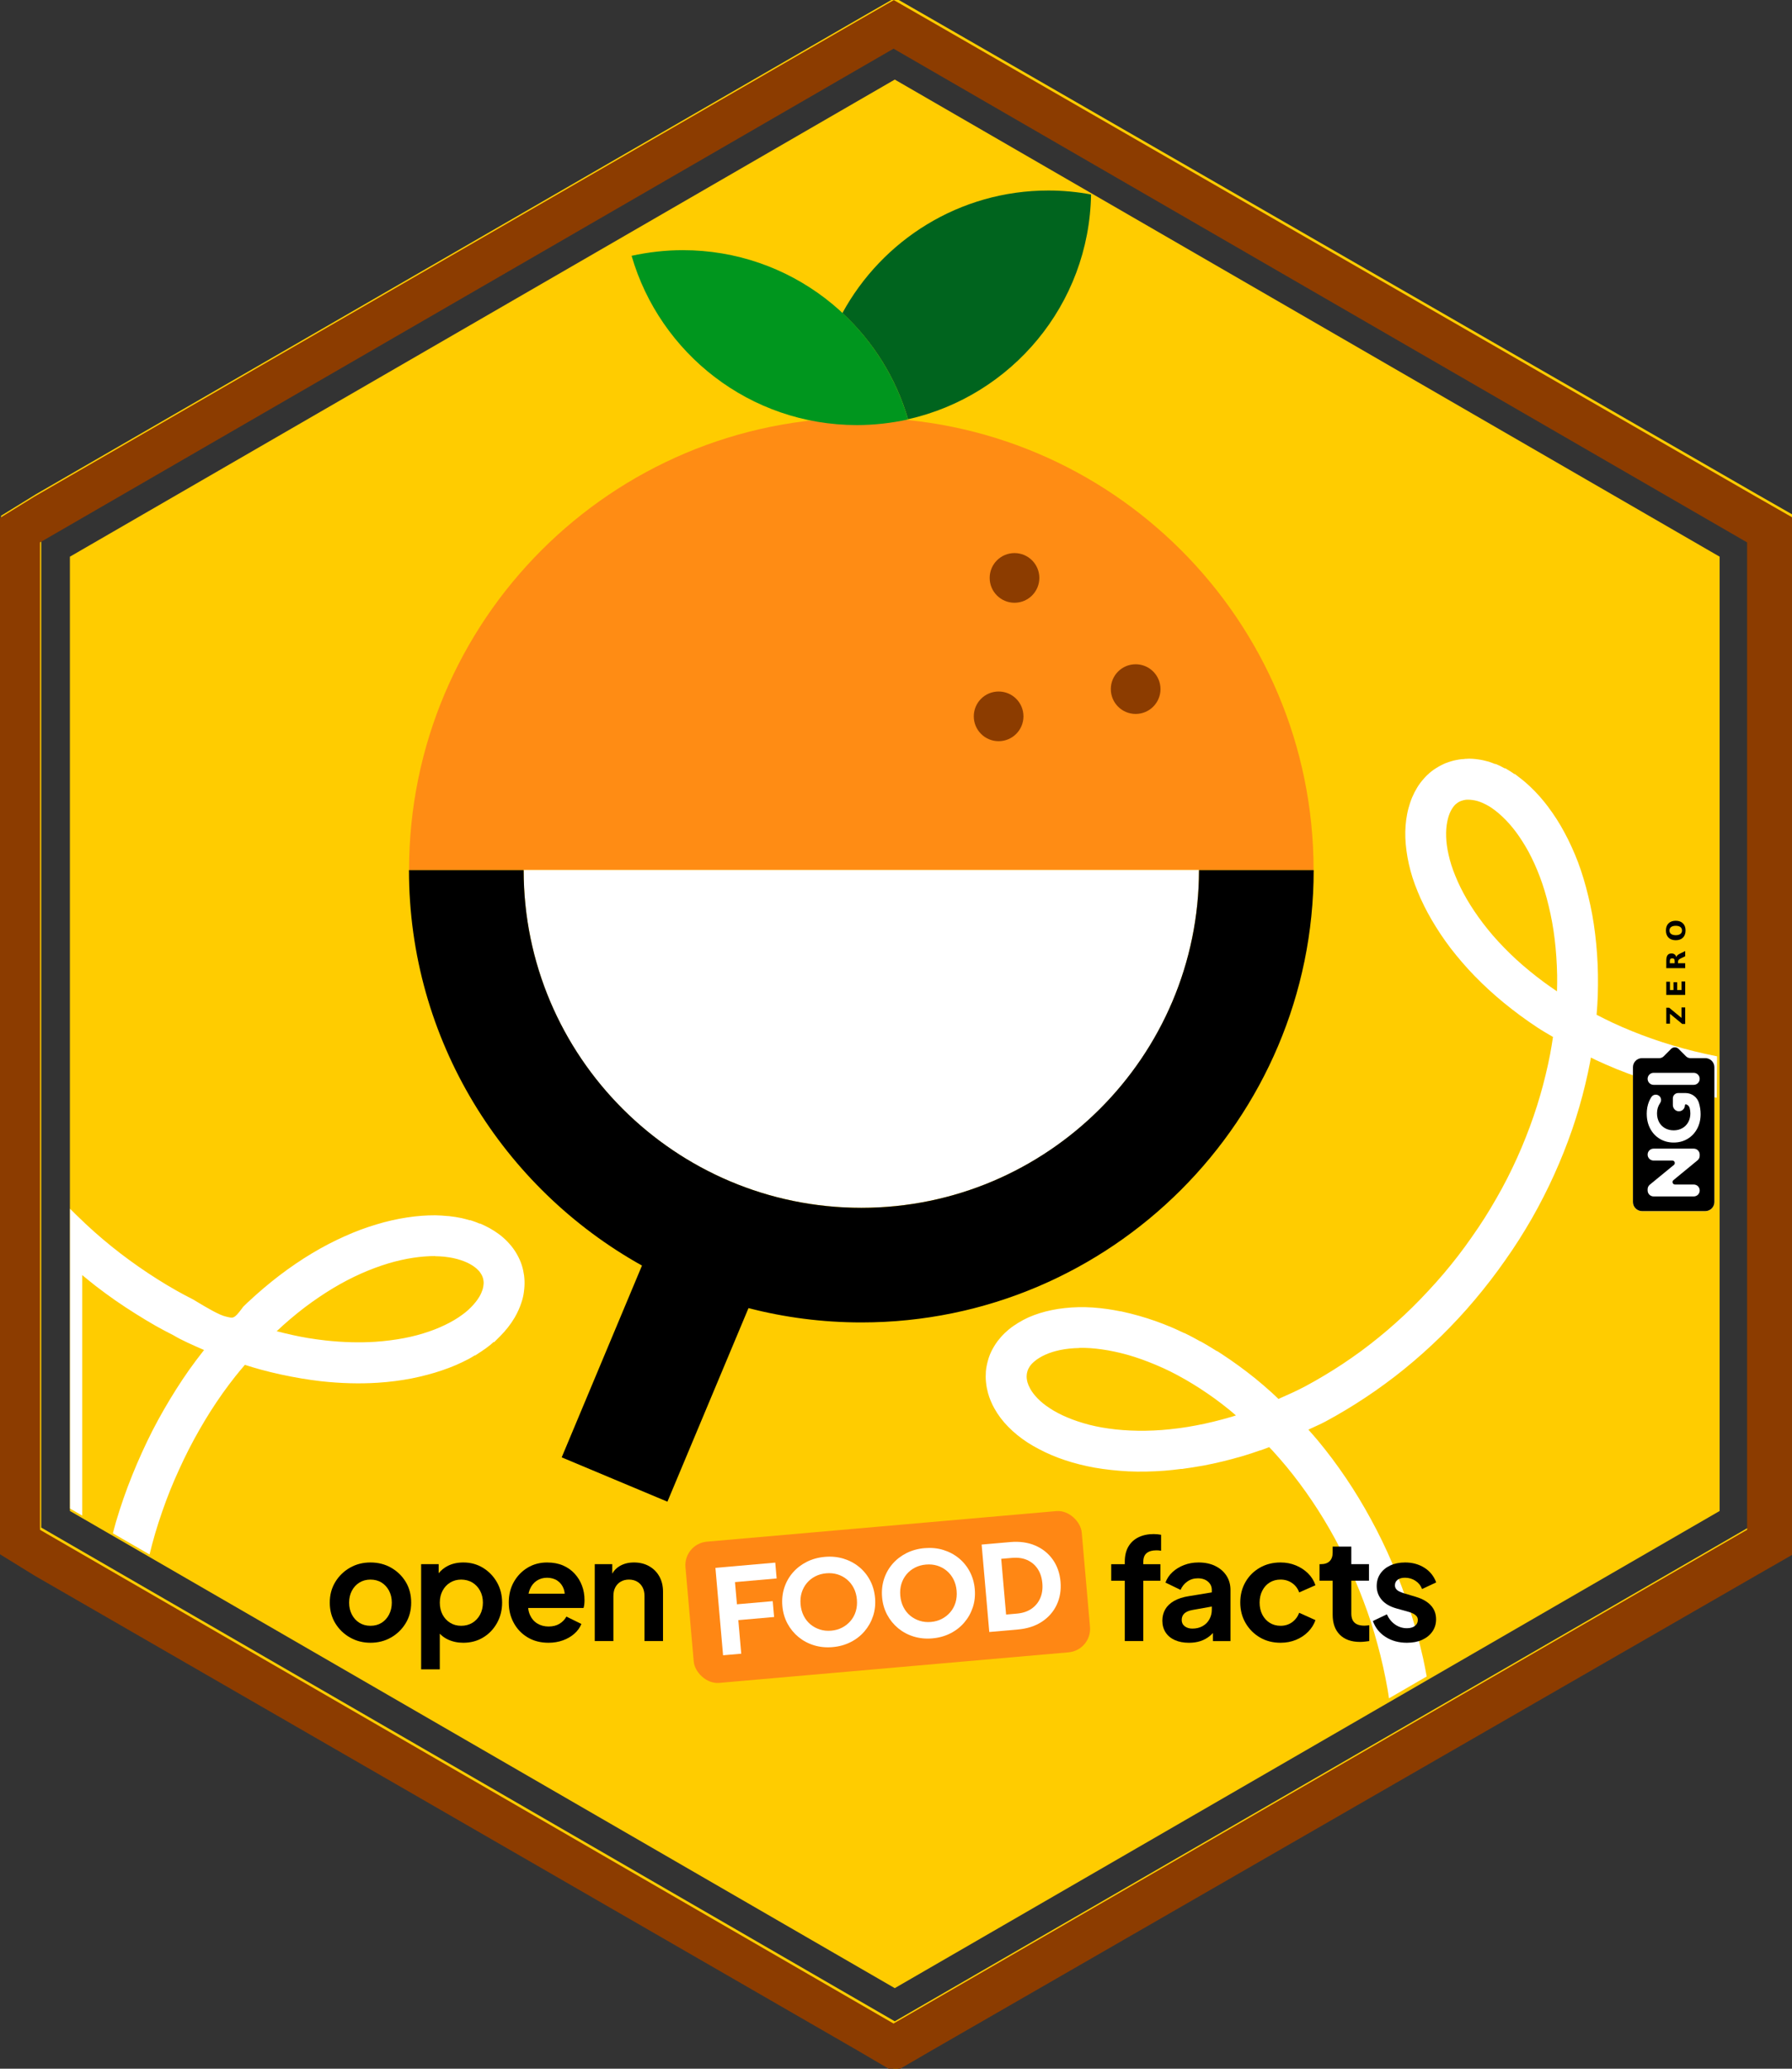<?xml version="1.0" encoding="UTF-8" standalone="no"?>
<!-- Created with Inkscape (http://www.inkscape.org/) -->

<svg
   width="43.861mm"
   height="50.626mm"
   viewBox="0 0 43.861 50.626"
   version="1.1"
   id="svg5"
   sodipodi:docname="openfoodfacts.hex.svg"
   inkscape:version="1.3.2 (091e20ef0f, 2023-11-25)"
   xml:space="preserve"
   xmlns:inkscape="http://www.inkscape.org/namespaces/inkscape"
   xmlns:sodipodi="http://sodipodi.sourceforge.net/DTD/sodipodi-0.dtd"
   xmlns:xlink="http://www.w3.org/1999/xlink"
   xmlns="http://www.w3.org/2000/svg"
   xmlns:svg="http://www.w3.org/2000/svg"><rect x="0" y="0" width="43.861" height="50.626" fill="#333333" stroke="none"/><sodipodi:namedview
     id="namedview8"
     pagecolor="#ffffff"
     bordercolor="#666666"
     borderopacity="1.0"
     inkscape:pageshadow="2"
     inkscape:pageopacity="0.0"
     inkscape:pagecheckerboard="0"
     inkscape:document-units="mm"
     showgrid="false"
     fit-margin-top="0"
     fit-margin-left="0"
     fit-margin-right="0"
     fit-margin-bottom="0"
     inkscape:zoom="4.6562836"
     inkscape:cx="75.059861"
     inkscape:cy="131.00577"
     inkscape:window-width="1920"
     inkscape:window-height="1008"
     inkscape:window-x="0"
     inkscape:window-y="0"
     inkscape:window-maximized="1"
     inkscape:current-layer="svg5"
     inkscape:showpageshadow="2"
     inkscape:deskcolor="#d1d1d1" /><defs
     id="defs2"><linearGradient
       gradientUnits="userSpaceOnUse"
       y2="161.629"
       x2="79.058"
       y1="157.91"
       x1="100.54"
       id="linearGradient884"
       xlink:href="#linearGradient880" /><linearGradient
       id="linearGradient880"><stop
         id="stop876"
         offset="0"
         style="stop-color:#784421;stop-opacity:1;" /><stop
         id="stop878"
         offset="1"
         style="stop-color:#784421;stop-opacity:0;" /></linearGradient><linearGradient
       gradientUnits="userSpaceOnUse"
       y2="187.636"
       x2="162.188"
       y1="188.576"
       x1="188.859"
       id="linearGradient1106"
       xlink:href="#linearGradient880" /><linearGradient
       gradientUnits="userSpaceOnUse"
       y2="208.925"
       x2="-1.883"
       y1="261.788"
       x1="-1.883"
       id="linearGradient1408-6"
       xlink:href="#linearGradient1406" /><linearGradient
       id="linearGradient1406"><stop
         id="stop1402"
         offset="0"
         style="stop-color:#000000;stop-opacity:1;" /><stop
         id="stop1404"
         offset="1"
         style="stop-color:#000000;stop-opacity:0;" /></linearGradient><radialGradient
       gradientUnits="userSpaceOnUse"
       gradientTransform="matrix(1,0,0,1.464,0,-64.581)"
       r="56.134"
       fy="127.046"
       fx="140.49"
       cy="127.046"
       cx="140.49"
       id="radialGradient1608"
       xlink:href="#linearGradient1606" /><linearGradient
       id="linearGradient1606"><stop
         id="stop1602"
         offset="0"
         style="stop-color:#fdbc5c;stop-opacity:1" /><stop
         id="stop1604"
         offset="1"
         style="stop-color:#fdd08c;stop-opacity:0;" /></linearGradient><linearGradient
       gradientUnits="userSpaceOnUse"
       y2="276.31"
       y1="233.23"
       x2="529.53"
       x1="479.79"
       id="d"><stop
         id="stop16254"
         stop-color="#fff"
         offset="0" /><stop
         id="stop16256"
         stop-opacity="0"
         stop-color="#fff"
         offset="1" /></linearGradient><clipPath
       id="c"><path
         id="path16259"
         fill="#009688"
         fill-rule="evenodd"
         d="m 503.51,222.01 c -20.04,0 -36.286,16.246 -36.286,36.286 0,1.925 0.151,3.814 0.44,5.657 1.402,6.762 6.687,9.389 6.687,9.389 1.108,0.908 2.484,1.836 4.073,2.752 l -0.13,-0.004 c 0,0 3.331,18.563 9.444,18.41 4.622,-0.116 8.25,-9.453 14.128,-9.265 5.872,0.188 8.256,9.151 14.1,9.213 3.374,0.036 6.307,-5.744 8.16,-10.528 0.586,-0.12 1.17,-0.25 1.749,-0.392 5.556,5.254 18.398,10.599 23.87,12.412 a 0.533,0.533 0 0 0 0.177,-0.14 c 1.396,-1.82 -7.954,-16.01 -12.983,-23.372 a 36.17,36.17 0 0 0 2.856,-14.132 c 0,-20.04 -16.246,-36.286 -36.286,-36.286 z" /></clipPath><filter
       color-interpolation-filters="sRGB"
       height="1.127"
       width="1.114"
       y="-0.064"
       x="-0.057"
       id="b"><feGaussianBlur
         id="feGaussianBlur16262"
         stdDeviation="7.406" /></filter><filter
       color-interpolation-filters="sRGB"
       height="1.071"
       width="1.073"
       y="-0.036"
       x="-0.036"
       id="a"><feGaussianBlur
         id="feGaussianBlur16265"
         stdDeviation="1.279" /></filter><filter
       inkscape:label="Cubes"
       inkscape:menu="Scatter"
       inkscape:menu-tooltip="Scattered cubes; adjust the Morphology primitive to vary size"
       height="1.123"
       y="-0.061"
       width="1.142"
       x="-0.071"
       style="color-interpolation-filters:sRGB"
       id="filter46834"><feColorMatrix
         in="SourceGraphic"
         result="result1"
         type="luminanceToAlpha"
         id="feColorMatrix46812" /><feComposite
         in2="result1"
         in="SourceGraphic"
         result="result2"
         operator="out"
         id="feComposite46814" /><feGaussianBlur
         stdDeviation="0.7"
         result="result10"
         id="feGaussianBlur46816" /><feBlend
         in2="result10"
         mode="screen"
         in="result10"
         result="fbSourceGraphic"
         id="feBlend46818" /><feGaussianBlur
         stdDeviation="3"
         result="result8"
         in="fbSourceGraphic"
         id="feGaussianBlur46820" /><feTurbulence
         seed="0"
         result="result7"
         type="fractalNoise"
         numOctaves="1"
         baseFrequency="0.3"
         id="feTurbulence46822" /><feColorMatrix
         result="result9"
         values="1 0 0 0 0 0 1 0 0 0 0 0 1 0 0 0 0 0 1.2 -0.2 "
         id="feColorMatrix46824" /><feComposite
         in2="result8"
         result="result6"
         operator="atop"
         in="result8"
         id="feComposite46826" /><feDisplacementMap
         in="result9"
         in2="result6"
         xChannelSelector="R"
         yChannelSelector="A"
         scale="100"
         result="result4"
         id="feDisplacementMap46828" /><feComposite
         in2="result4"
         result="result2"
         operator="arithmetic"
         in="result8"
         k1="2"
         id="feComposite46830"
         k2="0"
         k3="0"
         k4="0" /><feComposite
         result="fbSourceGraphic"
         in="fbSourceGraphic"
         operator="in"
         in2="result2"
         id="feComposite46832" /><feColorMatrix
         result="fbSourceGraphicAlpha"
         in="fbSourceGraphic"
         values="0 0 0 -1 0 0 0 0 -1 0 0 0 0 -1 0 0 0 0 1 0"
         id="feColorMatrix46836" /><feTurbulence
         id="feTurbulence46838"
         baseFrequency="0.14"
         numOctaves="1"
         type="fractalNoise" /><feColorMatrix
         id="feColorMatrix46840"
         values="1 0 0 0 0 0 1 0 0 0 0 0 1 0 0 0 0 0 6 -3.5 "
         result="result5" /><feComposite
         in2="result5"
         id="feComposite46842"
         operator="in"
         in="fbSourceGraphic"
         result="result6" /><feMorphology
         id="feMorphology46844"
         result="result3"
         radius="5"
         operator="dilate"
         in="result6" /><feDisplacementMap
         in2="result3"
         id="feDisplacementMap46846"
         result="result4"
         scale="0"
         yChannelSelector="A"
         xChannelSelector="R"
         in="result3" /><feComposite
         in2="result4"
         id="feComposite46848"
         operator="arithmetic"
         result="result2"
         k1="1"
         k3="1"
         k2="0"
         k4="0" /><feBlend
         in2="result2"
         id="feBlend46850"
         mode="darken"
         in="result2" /><feConvolveMatrix
         id="feConvolveMatrix46852"
         order="3 3"
         kernelMatrix="2 0 0 0 1 0 0 0 -1 "
         targetX="1"
         targetY="1"
         divisor="2"
         edgeMode="duplicate" /></filter><filter
       inkscape:label="Dots Transparency"
       inkscape:menu="Overlays"
       inkscape:menu-tooltip="Gives a pointillist HSL sensitive transparency"
       style="color-interpolation-filters:sRGB"
       id="filter49704"
       x="0"
       y="0"
       width="1"
       height="1"><feTurbulence
         result="result1"
         numOctaves="3"
         baseFrequency="1"
         type="fractalNoise"
         seed="50"
         id="feTurbulence49692" /><feColorMatrix
         result="result0"
         in="SourceGraphic"
         type="luminanceToAlpha"
         id="feColorMatrix49694" /><feColorMatrix
         values="1 0 0 0 0 0 1 0 0 0 0 0 1 0 0 0 0 0 0.7 0 "
         result="result2"
         id="feColorMatrix49696" /><feComposite
         in="result1"
         operator="over"
         in2="result2"
         result="result3"
         id="feComposite49698" /><feColorMatrix
         values="1 0 0 0 0 0 1 0 0 0 0 0 1 0 0 0 0 0 5 -3.2 "
         result="result91"
         id="feColorMatrix49700" /><feComposite
         operator="out"
         in="SourceGraphic"
         result="result4"
         in2="result91"
         id="feComposite49702" /></filter></defs><g
     id="g44"
     transform="matrix(0.028,0,0,-0.028,37.54,47.606)" /><g
     id="g46862"
     transform="matrix(0.265,0,0,0.265,3.371,-1.77)"
     style="fill:#ffcc00;fill-opacity:1"><path
       id="path46860"
       style="fill:#ffcc00;stroke-width:1.325;fill-opacity:1"
       d="m 69.949,6.482 -3.451,1.984 -75.896,43.852 -3.229,1.992 v 3.99 87.705 3.99 l 3.227,1.992 76.014,43.852 3.389,1.986 3.418,-1.986 76.141,-43.852 3.471,-1.992 v -3.99 -87.705 -3.99 L 149.547,52.318 73.405,8.466 Z m -0.027,4.484 78.836,45.596 v 91.184 l -78.836,45.596 -78.176,-45.213 -0.66,-0.383 V 56.562 Z m 0,3.061 -76.186,44.061 V 146.216 L 69.922,190.281 146.108,146.216 V 58.088 Z" /></g><path
     id="path60904"
     style="color:#000000;fill:#ffffff;-inkscape-stroke:none"
     d="m 35.908,18.57 -0.051,5.17e-4 -0.013,0.004 c -0.023,0.001 -0.045,0.002 -0.068,0.004 h -0.002 c -0.045,0.005 -0.087,0.013 -0.131,0.021 -0.047,0.009 -0.09,0.02 -0.129,0.032 -0.043,0.013 -0.084,0.027 -0.125,0.043 h -0.002 c -0.043,0.017 -0.083,0.037 -0.121,0.057 -0.038,0.02 -0.076,0.041 -0.115,0.066 -0.038,0.024 -0.074,0.049 -0.11,0.076 -0.032,0.025 -0.066,0.055 -0.101,0.088 h -0.002 c -0.037,0.035 -0.066,0.068 -0.092,0.098 -0.027,0.031 -0.057,0.066 -0.086,0.105 -0.054,0.073 -0.1,0.151 -0.141,0.23 -0.041,0.081 -0.076,0.164 -0.105,0.252 -0.029,0.087 -0.054,0.178 -0.072,0.272 -0.018,0.093 -0.032,0.189 -0.039,0.287 -0.015,0.196 -0.007,0.402 0.022,0.615 0.014,0.107 0.034,0.215 0.058,0.324 0.025,0.11 0.054,0.221 0.09,0.334 0.036,0.114 0.079,0.225 0.125,0.338 v 0.002 c 0.046,0.113 0.097,0.226 0.155,0.342 v 0.002 c 0.057,0.115 0.12,0.23 0.187,0.346 0.068,0.116 0.14,0.232 0.217,0.348 0.077,0.115 0.16,0.232 0.248,0.348 0.088,0.115 0.182,0.229 0.281,0.344 0.099,0.115 0.202,0.229 0.311,0.34 0.109,0.112 0.223,0.223 0.342,0.332 0.119,0.109 0.243,0.217 0.371,0.322 0.128,0.105 0.261,0.207 0.398,0.309 0.137,0.101 0.28,0.201 0.426,0.297 0.123,0.081 0.25,0.153 0.377,0.228 -0.021,0.14 -0.043,0.28 -0.07,0.422 -0.032,0.167 -0.069,0.335 -0.11,0.504 -0.081,0.338 -0.18,0.68 -0.297,1.02 -0.058,0.169 -0.121,0.339 -0.188,0.508 -0.067,0.169 -0.137,0.336 -0.213,0.504 -0.076,0.168 -0.156,0.335 -0.24,0.5 -0.085,0.166 -0.173,0.329 -0.266,0.49 -0.093,0.162 -0.188,0.322 -0.289,0.481 -0.1,0.158 -0.206,0.314 -0.315,0.469 -0.108,0.155 -0.219,0.308 -0.334,0.457 -0.115,0.149 -0.234,0.296 -0.356,0.44 -0.121,0.143 -0.247,0.282 -0.375,0.42 -0.128,0.138 -0.257,0.272 -0.39,0.403 -0.133,0.131 -0.269,0.258 -0.407,0.381 -0.137,0.123 -0.277,0.242 -0.42,0.358 -0.142,0.115 -0.286,0.227 -0.431,0.334 -0.146,0.107 -0.295,0.21 -0.443,0.309 -0.149,0.099 -0.299,0.193 -0.45,0.283 -0.151,0.091 -0.302,0.177 -0.453,0.258 -0.223,0.12 -0.448,0.218 -0.672,0.318 -0.057,-0.053 -0.113,-0.109 -0.17,-0.16 -0.131,-0.118 -0.262,-0.231 -0.396,-0.34 -0.134,-0.108 -0.27,-0.212 -0.406,-0.311 -0.135,-0.098 -0.271,-0.193 -0.408,-0.282 l -0.123,-0.08 h -0.01 c -0.093,-0.058 -0.186,-0.117 -0.279,-0.17 l -0.115,-0.066 h -0.008 c -0.096,-0.053 -0.191,-0.107 -0.287,-0.155 h -0.002 l -0.103,-0.051 h -0.008 c -0.1,-0.047 -0.199,-0.095 -0.297,-0.136 -0.271,-0.115 -0.539,-0.209 -0.801,-0.283 -0.131,-0.037 -0.261,-0.07 -0.389,-0.098 l -0.051,-0.012 h -0.016 c -0.105,-0.021 -0.209,-0.04 -0.311,-0.055 -0.122,-0.017 -0.244,-0.031 -0.365,-0.039 -0.122,-0.008 -0.24,-0.01 -0.352,-0.008 -0.114,0.002 -0.225,0.01 -0.334,0.022 h -0.002 c -0.109,0.012 -0.213,0.028 -0.314,0.049 -0.102,0.021 -0.201,0.046 -0.297,0.076 -0.094,0.03 -0.187,0.064 -0.275,0.103 -0.088,0.04 -0.171,0.085 -0.25,0.133 -0.079,0.048 -0.155,0.1 -0.226,0.158 -0.033,0.027 -0.067,0.057 -0.102,0.09 -0.033,0.032 -0.064,0.064 -0.094,0.098 -0.028,0.032 -0.057,0.067 -0.086,0.105 -0.031,0.042 -0.056,0.08 -0.076,0.113 -0.021,0.035 -0.044,0.074 -0.066,0.117 -0.022,0.045 -0.039,0.084 -0.053,0.121 -0.015,0.039 -0.029,0.083 -0.041,0.129 -0.024,0.085 -0.041,0.172 -0.049,0.261 v 0.004 0.004 c -0.003,0.04 -0.004,0.08 -0.004,0.121 v 0.002 0.002 c 3.68e-4,0.043 0.003,0.088 0.008,0.134 0.004,0.041 0.01,0.087 0.02,0.137 0.007,0.033 0.016,0.076 0.029,0.125 0.036,0.128 0.088,0.253 0.155,0.373 0.089,0.161 0.203,0.312 0.34,0.451 0.069,0.07 0.142,0.137 0.221,0.201 0.079,0.064 0.162,0.125 0.25,0.182 0.087,0.057 0.182,0.11 0.28,0.162 0.098,0.052 0.199,0.1 0.304,0.145 0.106,0.045 0.216,0.087 0.33,0.125 0.113,0.038 0.23,0.072 0.353,0.103 0.122,0.031 0.249,0.059 0.379,0.082 0.13,0.023 0.263,0.041 0.4,0.056 0.138,0.015 0.278,0.027 0.42,0.034 0.286,0.013 0.584,0.007 0.89,-0.016 0.133,-0.01 0.266,-0.026 0.4,-0.043 h 0.008 0.025 l 0.032,-0.006 h 0.002 c 0.14,-0.018 0.282,-0.041 0.426,-0.067 0.017,-0.003 0.034,-0.005 0.051,-0.008 0.162,-0.03 0.323,-0.066 0.486,-0.105 0.14,-0.034 0.282,-0.072 0.424,-0.113 0.024,-0.007 0.048,-0.012 0.072,-0.02 0.136,-0.041 0.273,-0.087 0.41,-0.135 h 0.008 l 0.082,-0.029 c 0.045,-0.016 0.088,-0.034 0.133,-0.051 0.03,0.031 0.061,0.062 0.09,0.094 0.113,0.123 0.224,0.252 0.334,0.384 0.11,0.133 0.216,0.269 0.32,0.408 0.209,0.28 0.409,0.576 0.596,0.885 0.094,0.154 0.184,0.312 0.271,0.472 0.087,0.161 0.171,0.324 0.252,0.49 0.081,0.166 0.159,0.334 0.233,0.506 0.074,0.171 0.143,0.344 0.209,0.519 0.066,0.175 0.13,0.353 0.188,0.531 0.058,0.178 0.111,0.36 0.16,0.541 0.05,0.181 0.095,0.363 0.136,0.547 0.041,0.183 0.077,0.367 0.11,0.553 0.013,0.072 0.022,0.145 0.033,0.218 l 0.924,-0.535 c -0.028,-0.152 -0.057,-0.303 -0.09,-0.454 -0.044,-0.199 -0.095,-0.395 -0.148,-0.592 -0.054,-0.196 -0.111,-0.393 -0.174,-0.586 v -0.002 c -0.063,-0.193 -0.132,-0.385 -0.203,-0.574 -0.072,-0.19 -0.147,-0.376 -0.227,-0.561 -0.079,-0.185 -0.162,-0.368 -0.25,-0.549 -0.087,-0.18 -0.179,-0.357 -0.274,-0.531 -0.095,-0.174 -0.193,-0.346 -0.295,-0.514 -0.203,-0.336 -0.422,-0.658 -0.651,-0.965 -0.115,-0.154 -0.232,-0.301 -0.351,-0.445 -0.076,-0.092 -0.155,-0.179 -0.233,-0.268 0.137,-0.067 0.276,-0.122 0.412,-0.195 0.167,-0.089 0.33,-0.183 0.494,-0.281 0.164,-0.098 0.328,-0.201 0.49,-0.309 0.162,-0.107 0.322,-0.219 0.481,-0.336 0.159,-0.116 0.315,-0.236 0.469,-0.361 0.154,-0.125 0.307,-0.255 0.457,-0.389 0.15,-0.134 0.297,-0.271 0.441,-0.412 0.144,-0.142 0.286,-0.287 0.424,-0.436 0.138,-0.148 0.273,-0.301 0.404,-0.457 0.131,-0.155 0.258,-0.313 0.383,-0.475 0.125,-0.162 0.245,-0.326 0.361,-0.492 0.117,-0.166 0.231,-0.334 0.34,-0.506 0.109,-0.171 0.214,-0.346 0.315,-0.521 0.101,-0.176 0.196,-0.355 0.287,-0.533 0.092,-0.179 0.178,-0.359 0.26,-0.541 0.082,-0.182 0.16,-0.365 0.233,-0.549 0.073,-0.184 0.141,-0.366 0.205,-0.551 0.127,-0.369 0.234,-0.74 0.322,-1.109 0.044,-0.184 0.085,-0.368 0.119,-0.551 v -0.002 c 0.006,-0.033 0.012,-0.066 0.018,-0.1 0.038,0.018 0.075,0.039 0.113,0.057 0.169,0.078 0.341,0.155 0.517,0.226 0.177,0.072 0.358,0.138 0.539,0.202 0.181,0.063 0.365,0.123 0.553,0.179 l 0.07,0.022 h 0.01 c 0.161,0.047 0.324,0.092 0.488,0.133 h 0.002 l 0.058,0.015 h 0.012 c 0.169,0.041 0.338,0.079 0.51,0.113 0.069,0.014 0.14,0.025 0.209,0.037 l 0.007,-1.014 c -0.007,-0.001 -0.014,-0.002 -0.021,-0.004 -0.181,-0.036 -0.361,-0.076 -0.537,-0.119 -0.176,-0.044 -0.351,-0.091 -0.523,-0.142 -0.171,-0.051 -0.34,-0.106 -0.507,-0.164 -0.168,-0.059 -0.332,-0.121 -0.492,-0.186 -0.16,-0.065 -0.318,-0.133 -0.472,-0.205 -0.135,-0.063 -0.267,-0.13 -0.397,-0.197 0.013,-0.158 0.024,-0.314 0.029,-0.469 0.006,-0.177 0.006,-0.348 0.004,-0.515 v -0.002 -0.002 c -0.003,-0.17 -0.01,-0.338 -0.022,-0.502 -0.023,-0.33 -0.062,-0.651 -0.117,-0.957 -0.028,-0.154 -0.061,-0.303 -0.096,-0.449 -0.035,-0.146 -0.073,-0.288 -0.115,-0.428 -0.042,-0.139 -0.087,-0.275 -0.136,-0.406 -0.049,-0.131 -0.103,-0.257 -0.159,-0.379 -0.055,-0.121 -0.112,-0.238 -0.174,-0.351 -0.061,-0.113 -0.124,-0.222 -0.19,-0.325 -0.066,-0.103 -0.134,-0.201 -0.205,-0.295 v -0.002 c -0.071,-0.094 -0.143,-0.182 -0.217,-0.266 -0.074,-0.084 -0.151,-0.161 -0.228,-0.235 -0.077,-0.072 -0.156,-0.142 -0.238,-0.205 h -0.002 l -0.133,-0.103 h -0.015 c -0.033,-0.023 -0.065,-0.047 -0.1,-0.068 l -0.119,-0.072 h -0.019 c -0.04,-0.021 -0.079,-0.044 -0.119,-0.063 l -0.098,-0.043 h -0.018 c -0.049,-0.019 -0.1,-0.04 -0.148,-0.055 -0.089,-0.026 -0.179,-0.046 -0.268,-0.058 -0.043,-0.006 -0.086,-0.011 -0.133,-0.014 -0.043,-0.003 -0.089,-0.003 -0.135,-0.002 z m 0.02,1 h 5.17e-4 0.002 c 0.015,-2.42e-4 0.033,8.52e-4 0.053,0.002 0.016,9.52e-4 0.033,0.003 0.055,0.006 0.039,0.005 0.08,0.013 0.123,0.025 0.045,0.013 0.09,0.03 0.137,0.051 h 0.002 l 0.013,0.008 c 0.043,0.02 0.088,0.042 0.135,0.07 0.049,0.03 0.101,0.067 0.156,0.109 0.053,0.041 0.108,0.088 0.164,0.141 0.055,0.052 0.111,0.108 0.166,0.17 0.056,0.063 0.112,0.131 0.166,0.203 0.054,0.072 0.107,0.15 0.16,0.233 0.053,0.083 0.105,0.17 0.155,0.262 0.049,0.091 0.096,0.189 0.143,0.291 0.046,0.102 0.089,0.206 0.131,0.316 0.041,0.11 0.081,0.226 0.117,0.346 0.036,0.119 0.069,0.241 0.099,0.369 0.031,0.128 0.06,0.26 0.084,0.395 0.049,0.27 0.083,0.552 0.103,0.847 0.01,0.148 0.017,0.3 0.02,0.453 0.002,0.131 -9.5e-5,0.262 -0.004,0.393 -0.104,-0.071 -0.208,-0.142 -0.307,-0.215 -0.123,-0.091 -0.243,-0.183 -0.358,-0.278 -0.115,-0.094 -0.225,-0.189 -0.33,-0.285 -0.105,-0.096 -0.205,-0.195 -0.301,-0.293 -0.096,-0.099 -0.187,-0.196 -0.272,-0.295 -0.085,-0.099 -0.166,-0.2 -0.242,-0.299 -0.075,-0.099 -0.147,-0.198 -0.213,-0.297 -0.066,-0.099 -0.128,-0.196 -0.184,-0.293 -0.056,-0.097 -0.107,-0.193 -0.154,-0.287 -0.046,-0.094 -0.088,-0.187 -0.125,-0.279 -0.038,-0.092 -0.071,-0.181 -0.098,-0.266 -0.028,-0.086 -0.05,-0.171 -0.068,-0.252 -0.019,-0.082 -0.033,-0.158 -0.043,-0.232 -0.02,-0.149 -0.023,-0.289 -0.014,-0.41 0.005,-0.06 0.013,-0.116 0.023,-0.168 0.01,-0.052 0.022,-0.1 0.037,-0.145 0.015,-0.044 0.031,-0.084 0.049,-0.119 0.018,-0.036 0.038,-0.066 0.056,-0.092 0.007,-0.01 0.017,-0.023 0.029,-0.037 0.013,-0.015 0.023,-0.025 0.029,-0.031 0.008,-0.007 0.018,-0.015 0.031,-0.025 0.01,-0.008 0.022,-0.017 0.033,-0.024 0.009,-0.006 0.021,-0.013 0.034,-0.02 0.013,-0.007 0.024,-0.011 0.035,-0.015 0.013,-0.005 0.026,-0.01 0.039,-0.013 0.016,-0.005 0.028,-0.008 0.039,-0.01 h 0.002 c 0.014,-0.003 0.028,-0.006 0.043,-0.008 0.013,-0.002 0.029,-0.002 0.047,-0.002 z M 1.714,29.581 v 7.336 l 0.298,0.173 v -5.886 c 0.11,0.09 0.22,0.181 0.332,0.268 0.158,0.121 0.318,0.24 0.481,0.353 0.162,0.113 0.327,0.22 0.492,0.324 0.165,0.104 0.332,0.205 0.5,0.301 0.143,0.081 0.285,0.154 0.426,0.226 0.207,0.125 0.484,0.245 0.752,0.362 -0.008,0.011 -0.017,0.02 -0.025,0.031 -0.115,0.147 -0.228,0.296 -0.338,0.451 -0.11,0.155 -0.215,0.314 -0.318,0.476 -0.103,0.162 -0.204,0.329 -0.301,0.498 -0.097,0.169 -0.191,0.34 -0.281,0.516 -0.09,0.175 -0.175,0.356 -0.258,0.537 -0.082,0.181 -0.161,0.364 -0.236,0.551 -0.075,0.186 -0.147,0.376 -0.213,0.566 -0.067,0.191 -0.128,0.384 -0.186,0.578 -0.027,0.093 -0.051,0.187 -0.076,0.281 l 0.897,0.518 c 0.043,-0.173 0.088,-0.346 0.138,-0.516 0.053,-0.18 0.111,-0.357 0.172,-0.533 0.061,-0.176 0.126,-0.352 0.195,-0.523 0.069,-0.171 0.142,-0.34 0.219,-0.507 0.076,-0.167 0.155,-0.333 0.238,-0.495 0.083,-0.162 0.169,-0.321 0.258,-0.476 0.089,-0.156 0.181,-0.308 0.275,-0.457 0.095,-0.149 0.193,-0.294 0.293,-0.436 0.1,-0.141 0.204,-0.278 0.309,-0.412 0.077,-0.098 0.157,-0.191 0.237,-0.285 0.126,0.04 0.253,0.079 0.377,0.113 0.338,0.092 0.674,0.164 1.002,0.219 0.164,0.027 0.326,0.051 0.486,0.069 0.482,0.053 0.945,0.065 1.383,0.037 0.146,-0.009 0.289,-0.023 0.428,-0.041 0.139,-0.018 0.274,-0.039 0.406,-0.065 0.132,-0.026 0.261,-0.057 0.387,-0.09 0.125,-0.033 0.245,-0.069 0.361,-0.109 0.116,-0.04 0.229,-0.082 0.338,-0.129 0.108,-0.047 0.213,-0.098 0.313,-0.15 0.051,-0.027 0.096,-0.057 0.145,-0.086 h 0.015 l 0.123,-0.082 h 0.002 c 0.091,-0.059 0.176,-0.121 0.256,-0.186 v -0.002 c 0.022,-0.018 0.041,-0.036 0.063,-0.055 h 0.018 l 0.146,-0.146 c 0.14,-0.141 0.258,-0.292 0.352,-0.451 0.07,-0.12 0.127,-0.245 0.168,-0.373 0.016,-0.049 0.029,-0.092 0.037,-0.129 0.01,-0.042 0.017,-0.085 0.023,-0.129 v -0.004 c 0.013,-0.089 0.018,-0.178 0.015,-0.264 v -0.002 c -0.002,-0.054 -0.007,-0.094 -0.01,-0.121 v -0.008 l -0.002,-0.01 c -0.006,-0.041 -0.013,-0.08 -0.021,-0.119 -0.011,-0.052 -0.024,-0.096 -0.037,-0.135 v -0.002 c -0.014,-0.042 -0.031,-0.084 -0.049,-0.125 -0.037,-0.083 -0.081,-0.162 -0.131,-0.235 -0.024,-0.035 -0.05,-0.071 -0.08,-0.107 -0.028,-0.034 -0.059,-0.067 -0.09,-0.1 -0.032,-0.033 -0.064,-0.065 -0.098,-0.094 -0.068,-0.06 -0.141,-0.114 -0.219,-0.164 -0.077,-0.05 -0.158,-0.095 -0.244,-0.135 l -0.102,-0.047 h -0.018 c -0.049,-0.02 -0.096,-0.041 -0.148,-0.058 h -0.002 l -0.074,-0.025 h -0.021 c -0.064,-0.018 -0.127,-0.037 -0.193,-0.051 -0.1,-0.021 -0.203,-0.038 -0.309,-0.049 h -0.002 l -0.034,-0.002 c -0.095,-0.009 -0.192,-0.016 -0.293,-0.018 h -0.006 c -0.11,-0.001 -0.224,0.004 -0.338,0.012 -0.117,0.009 -0.235,0.022 -0.356,0.041 -0.12,0.018 -0.244,0.042 -0.369,0.07 -0.124,0.028 -0.25,0.061 -0.377,0.1 -0.128,0.038 -0.257,0.081 -0.387,0.129 -0.13,0.048 -0.261,0.103 -0.393,0.162 -0.131,0.059 -0.265,0.122 -0.398,0.192 -0.134,0.07 -0.267,0.144 -0.4,0.224 -0.134,0.08 -0.268,0.166 -0.4,0.256 -0.132,0.09 -0.265,0.185 -0.396,0.285 -0.131,0.1 -0.261,0.205 -0.391,0.315 -0.13,0.11 -0.258,0.225 -0.385,0.344 v -0.002 c -0.043,0.04 -0.072,0.071 -0.086,0.084 l -0.029,0.029 -0.025,0.035 C 5.72,32.293 5.702,32.257 5.539,32.222 5.376,32.188 5.084,32.017 4.758,31.82 l -0.014,-0.01 -0.016,-0.008 C 4.586,31.73 4.446,31.655 4.309,31.578 4.155,31.491 4.002,31.399 3.849,31.302 3.697,31.206 3.546,31.106 3.397,31.002 3.247,30.898 3.1,30.79 2.953,30.678 2.807,30.565 2.663,30.45 2.521,30.33 2.379,30.21 2.24,30.086 2.104,29.959 2.024,29.884 1.944,29.808 1.863,29.728 Z m 8.935,1.161 c 0.081,8.99e-4 0.16,0.006 0.235,0.013 l 0.025,0.004 c 0.064,0.007 0.126,0.017 0.183,0.029 0.067,0.014 0.128,0.031 0.183,0.049 0.055,0.018 0.106,0.038 0.155,0.06 h 0.002 l 0.01,0.006 c 0.043,0.021 0.082,0.041 0.117,0.064 0.038,0.024 0.071,0.049 0.1,0.074 0.015,0.013 0.029,0.027 0.041,0.039 0.012,0.013 0.025,0.024 0.035,0.037 0.009,0.011 0.017,0.025 0.027,0.039 0.018,0.026 0.031,0.049 0.041,0.072 0.005,0.012 0.01,0.023 0.013,0.035 v 0.002 c 0.005,0.016 0.009,0.025 0.01,0.029 0.004,0.017 0.005,0.033 0.008,0.049 0.001,0.014 0.004,0.032 0.004,0.035 8.07e-4,0.028 -0.002,0.055 -0.006,0.084 v 0.002 0.002 c -0.002,0.014 -0.005,0.032 -0.009,0.049 -0.005,0.022 -0.009,0.035 -0.012,0.045 l -0.002,0.004 v 0.002 c -0.017,0.053 -0.042,0.11 -0.078,0.17 -0.048,0.081 -0.114,0.165 -0.199,0.252 -0.044,0.044 -0.091,0.089 -0.144,0.131 -0.054,0.043 -0.113,0.085 -0.176,0.127 -0.064,0.042 -0.135,0.084 -0.209,0.123 -0.075,0.04 -0.154,0.077 -0.238,0.114 -0.083,0.036 -0.171,0.071 -0.266,0.103 -0.094,0.032 -0.194,0.063 -0.295,0.09 -0.102,0.027 -0.207,0.051 -0.318,0.072 -0.11,0.021 -0.225,0.039 -0.344,0.054 -0.118,0.015 -0.238,0.027 -0.363,0.035 -0.375,0.024 -0.783,0.014 -1.211,-0.033 -0.143,-0.016 -0.287,-0.036 -0.434,-0.06 -0.248,-0.041 -0.504,-0.1 -0.762,-0.166 0.107,-0.1 0.215,-0.199 0.324,-0.291 0.116,-0.098 0.232,-0.192 0.349,-0.282 0.117,-0.089 0.236,-0.174 0.354,-0.254 0.118,-0.08 0.235,-0.155 0.351,-0.225 0.117,-0.07 0.233,-0.135 0.348,-0.195 0.115,-0.06 0.23,-0.115 0.344,-0.166 0.113,-0.05 0.224,-0.095 0.334,-0.136 0.11,-0.041 0.22,-0.078 0.326,-0.11 0.106,-0.032 0.211,-0.059 0.313,-0.082 0.101,-0.023 0.201,-0.042 0.297,-0.056 0.096,-0.015 0.19,-0.025 0.279,-0.032 0.09,-0.007 0.176,-0.011 0.258,-0.01 z m 15.765,2.244 c 0.089,-0.002 0.179,2.88e-4 0.27,0.006 0.092,0.006 0.188,0.017 0.289,0.031 0.101,0.014 0.203,0.032 0.309,0.055 0.106,0.023 0.214,0.049 0.325,0.08 0.22,0.063 0.449,0.145 0.684,0.244 0.118,0.05 0.237,0.103 0.356,0.162 0.118,0.059 0.237,0.124 0.359,0.193 l 0.055,0.032 c 0.103,0.06 0.205,0.123 0.309,0.19 h 0.002 l 0.025,0.018 c 0.113,0.074 0.225,0.15 0.338,0.232 0.121,0.088 0.243,0.182 0.363,0.28 0.051,0.041 0.102,0.086 0.152,0.129 -0.011,0.004 -0.022,0.009 -0.034,0.012 -0.013,0.004 -0.026,0.008 -0.039,0.012 l -0.029,0.01 h -0.002 c -0.149,0.044 -0.297,0.083 -0.443,0.119 -0.147,0.036 -0.293,0.068 -0.436,0.094 -0.132,0.025 -0.262,0.047 -0.392,0.064 -0.01,0.001 -0.021,0.003 -0.032,0.004 -0.14,0.018 -0.276,0.033 -0.41,0.043 -0.269,0.02 -0.527,0.023 -0.772,0.012 -0.123,-0.005 -0.241,-0.015 -0.356,-0.027 -0.115,-0.013 -0.227,-0.028 -0.334,-0.047 -0.107,-0.019 -0.21,-0.041 -0.309,-0.066 -0.098,-0.025 -0.192,-0.054 -0.283,-0.084 -0.09,-0.03 -0.175,-0.061 -0.256,-0.096 -0.081,-0.034 -0.158,-0.07 -0.228,-0.107 -0.071,-0.037 -0.138,-0.077 -0.199,-0.117 -0.061,-0.04 -0.118,-0.081 -0.168,-0.121 -0.051,-0.041 -0.095,-0.083 -0.134,-0.123 -0.08,-0.082 -0.139,-0.162 -0.18,-0.237 -0.031,-0.056 -0.053,-0.109 -0.067,-0.158 -0.003,-0.01 -0.006,-0.028 -0.011,-0.053 v -0.002 c -0.002,-0.009 -0.004,-0.021 -0.006,-0.039 -0.001,-0.011 -0.002,-0.024 -0.002,-0.037 v -0.002 c -9e-6,-7.25e-4 6e-6,-0.001 0,-0.002 7.5e-5,-0.013 0.001,-0.027 0.002,-0.041 0.002,-0.026 0.007,-0.053 0.014,-0.078 0.003,-0.01 0.006,-0.023 0.011,-0.037 0.007,-0.018 0.012,-0.029 0.016,-0.037 0.004,-0.008 0.011,-0.021 0.021,-0.037 v -0.002 c 0.011,-0.018 0.02,-0.029 0.025,-0.037 0.008,-0.011 0.018,-0.024 0.032,-0.039 0.012,-0.014 0.026,-0.027 0.039,-0.039 0.012,-0.011 0.026,-0.023 0.045,-0.039 0.032,-0.026 0.069,-0.052 0.112,-0.078 0.042,-0.026 0.088,-0.05 0.138,-0.072 0.05,-0.023 0.106,-0.045 0.168,-0.065 0.06,-0.019 0.127,-0.036 0.197,-0.051 0.071,-0.015 0.143,-0.025 0.221,-0.034 0.077,-0.008 0.159,-0.014 0.246,-0.015 z"
     sodipodi:nodetypes="ccccccccccccccsssssccssccccccccsssssccccccccssssssccssssccsscccccccccccscccsccccscscscsscssccccsccscccccccssccccccccccccssccccccsscsscccsssccscccccsscsscsssscsssssssccccccccccsscccccccsccsssssscccccccsccccccccscccccccccccccccccccccccsscccccccssccccssssccccccsscccsscscccccccccccccccssscccsssssssccccssssssssccscssscscscccccccccccccccccccscccsscsccccccccccccccccsscsssssccccccscccssscsccccccccccccscssccccccccccccccsccsssssccscccssssscsscccscssscscccccsscccccsscccccscsscccccccccccccccccccssscsssss" /><g
     id="g49712"
     transform="matrix(0.265,0,0,0.265,3.341,-1.715)"
     style="fill:#8c3c00;fill-opacity:1"><path
       id="path49710"
       style="fill:#8c3c00;fill-opacity:1;stroke-width:1.325"
       d="m 69.949,6.482 -3.451,1.984 -75.896,43.852 -3.229,1.992 v 3.99 87.705 3.99 l 3.227,1.992 76.014,43.852 3.389,1.986 3.418,-1.986 76.141,-43.852 3.471,-1.992 v -3.99 -87.705 -3.99 L 149.547,52.318 73.405,8.466 Z m -0.027,4.484 78.836,45.596 v 91.184 l -78.836,45.596 -78.176,-45.213 -0.66,-0.383 V 56.562 Z"
       sodipodi:nodetypes="ccccccccccccccccccccccccccc" /></g><g
     id="g49738"
     transform="matrix(0,-0.02,-0.02,0,42.244,29.923)"><g
       id="g49726"><g
         style="fill:#ffffff;fill-opacity:1"
         id="g49722"
         transform="translate(8.3249075e-4,0.007)"><g
           style="fill:#ffffff;fill-opacity:1"
           id="g49720"><g
             style="fill:#ffffff;fill-opacity:1"
             id="g49718"><g
               style="fill:#ffffff;fill-opacity:1"
               id="g49716"><path
                 inkscape:connector-curvature="0"
                 id="path49714"
                 style="fill:#ffffff;fill-opacity:1;stroke:none"
                 d="m 25.228,113.805 c -6.079,0 -11.051,-4.973 -11.051,-11.051 v 0 -77.523 c 0,-6.079 4.972,-11.051 11.051,-11.051 v 0 h 165.035 c 6.078,0 11.051,4.973 11.051,11.051 v 0 18.26 c 0,2.022 0.803,3.962 2.234,5.393 v 0 l 9.096,9.096 c 2.54,2.539 2.533,6.657 -0.013,9.188 v 0 l -9.067,9.017 c -1.44,1.431 -2.25,3.379 -2.25,5.409 v 0 21.16 c 0,6.078 -4.973,11.051 -11.051,11.051 v 0 z" /></g></g></g></g><path
         id="path49724"
         style="fill:#000000;fill-opacity:1;stroke:none;stroke-width:0.106"
         d="m 474.453,177.521 c -0.643,0 -1.17,0.527 -1.17,1.17 v 8.201 c 0,0.643 0.527,1.17 1.17,1.17 h 17.461 c 0.643,0 1.168,-0.527 1.168,-1.17 v -1.932 c 0,-0.214 0.085,-0.419 0.236,-0.57 l 0.963,-0.963 c 0.269,-0.269 0.267,-0.703 -0.002,-0.971 l -0.959,-0.955 c -0.152,-0.151 -0.238,-0.357 -0.238,-0.572 v -2.238 c 0,-0.643 -0.525,-1.17 -1.168,-1.17 z m 11.414,1.783 c 0.591,0 1.128,0.1 1.609,0.299 0.209,0.086 0.402,0.19 0.582,0.311 0.381,0.255 0.401,0.815 0.033,1.105 -0.236,0.186 -0.573,0.188 -0.82,0.018 -0.39,-0.269 -0.833,-0.402 -1.328,-0.402 -0.43,0 -0.813,0.09 -1.146,0.27 -0.334,0.18 -0.593,0.434 -0.779,0.762 -0.186,0.328 -0.281,0.703 -0.281,1.127 0,0.418 0.095,0.79 0.281,1.117 0.186,0.328 0.445,0.583 0.775,0.766 0.331,0.183 0.707,0.275 1.131,0.275 0.246,0 0.48,-0.03 0.699,-0.088 0.233,-0.062 0.411,-0.236 0.48,-0.457 0.025,-0.078 -0.035,-0.158 -0.117,-0.158 -0.448,0 -0.809,-0.379 -0.779,-0.834 0.027,-0.415 0.391,-0.729 0.807,-0.729 h 0.77 c 0.007,0 0.015,0.002 0.021,0.002 0.007,-2.1e-4 0.013,-0.002 0.019,-0.002 h 0.055 c 0.379,0 0.686,0.309 0.686,0.688 v 0.957 c 0,0.787 -0.506,1.492 -1.258,1.725 -0.005,0.001 -0.009,0.002 -0.014,0.004 -0.482,0.148 -0.967,0.221 -1.455,0.221 -0.7,0 -1.33,-0.148 -1.889,-0.447 -0.559,-0.299 -0.997,-0.712 -1.314,-1.242 -0.318,-0.53 -0.477,-1.129 -0.477,-1.797 0,-0.668 0.159,-1.267 0.477,-1.797 0.318,-0.53 0.759,-0.946 1.324,-1.244 0.565,-0.299 1.202,-0.447 1.908,-0.447 z m -9.914,0.115 h 0.154 c 0.231,0 0.449,0.104 0.596,0.283 l 2.555,3.117 c 0.191,0.233 0.568,0.1 0.568,-0.201 v -2.428 c 0,-0.426 0.344,-0.771 0.77,-0.771 0.426,0 0.771,0.346 0.771,0.771 v 5.203 c 0,0.426 -0.346,0.77 -0.771,0.77 h -0.145 c -0.231,0 -0.449,-0.103 -0.596,-0.281 l -2.564,-3.121 c -0.191,-0.232 -0.568,-0.098 -0.568,0.203 v 2.43 c 0,0.426 -0.344,0.77 -0.77,0.77 -0.426,0 -0.771,-0.344 -0.771,-0.77 v -5.203 c 0,-0.426 0.346,-0.771 0.771,-0.771 z m 14.451,0 c 0.431,0 0.781,0.35 0.781,0.781 v 5.184 c 0,0.431 -0.35,0.779 -0.781,0.779 -0.431,0 -0.779,-0.348 -0.779,-0.779 v -5.184 c 0,-0.431 0.348,-0.781 0.779,-0.781 z"
         transform="matrix(9.452,0,0,-9.452,-4459.231,1791.718)" /></g><g
       aria-label="Z E R O"
       transform="scale(1,-1)"
       style="font-variant:normal;font-weight:600;font-stretch:normal;font-size:31.76px;font-family:'Montserrat SemiBold';-inkscape-font-specification:Montserrat-SemiBold;font-variant-ligatures:normal;font-variant-caps:normal;font-variant-numeric:normal;font-feature-settings:normal;text-align:start;writing-mode:lr-tb;text-anchor:start;fill:#000000;fill-opacity:1;fill-rule:nonzero;stroke:none"
       id="g49736"><path
         style="fill:#000000;fill-opacity:1"
         d="m 243.581,-73.015 h 19.462 v 3.613 l -12.422,15.027 h 12.778 v 4.513 h -20.176 v -3.613 l 12.422,-15.027 h -12.065 z"
         id="path49728"
         inkscape:connector-curvature="0" /><path
         style="fill:#000000;fill-opacity:1"
         d="m 278.768,-73.015 h 16.113 v 4.513 h -10.142 v 4.311 h 9.537 v 4.513 h -9.537 v 5.304 h 10.483 v 4.513 H 278.768 Z"
         id="path49730"
         inkscape:connector-curvature="0" /><path
         style="fill:#000000;fill-opacity:1"
         d="m 320.004,-62.749 q 1.876,0 2.683,-0.698 0.822,-0.698 0.822,-2.295 0,-1.582 -0.822,-2.264 -0.806,-0.682 -2.683,-0.682 h -2.512 v 5.939 z m -2.512,4.125 v 8.762 h -5.971 v -23.153 h 9.119 q 4.575,0 6.699,1.535 2.14,1.535 2.14,4.854 0,2.295 -1.117,3.768 -1.101,1.473 -3.334,2.171 1.225,0.279 2.187,1.272 0.977,0.977 1.969,2.978 l 3.241,6.575 h -6.358 l -2.822,-5.753 q -0.853,-1.737 -1.737,-2.373 -0.868,-0.636 -2.326,-0.636 z"
         id="path49732"
         inkscape:connector-curvature="0" /><path
         style="fill:#000000;fill-opacity:1"
         d="m 357.579,-69.107 q -2.729,0 -4.234,2.016 -1.504,2.016 -1.504,5.676 0,3.644 1.504,5.66 1.504,2.016 4.234,2.016 2.745,0 4.249,-2.016 1.504,-2.016 1.504,-5.66 0,-3.66 -1.504,-5.676 -1.504,-2.016 -4.249,-2.016 z m 0,-4.327 q 5.583,0 8.746,3.195 3.164,3.195 3.164,8.824 0,5.614 -3.164,8.808 -3.164,3.195 -8.746,3.195 -5.567,0 -8.746,-3.195 -3.164,-3.195 -3.164,-8.808 0,-5.629 3.164,-8.824 3.179,-3.195 8.746,-3.195 z"
         id="path49734"
         inkscape:connector-curvature="0" /></g></g><g
     id="g49752"
     transform="matrix(0.039,0,0,0.039,-0.51,32.514)"><rect
       class="g"
       x="445.39"
       y="123.94"
       width="249.64"
       height="88.95"
       rx="14.78"
       ry="14.78"
       transform="rotate(-5,570.233,168.433)"
       id="rect49740"
       style="fill:#ff8714" /><g
       id="g49750"><path
         class="e"
         d="m 466.87,204.98 -4.8,-54.85 37.55,-3.29 0.87,9.94 -26.14,2.29 1.22,13.92 22.46,-1.96 0.87,9.94 -22.46,1.96 1.84,21.06 -11.41,1 z"
         id="path49742"
         style="fill:#ffffff" /><path
         class="e"
         d="m 535.65,199.86 c -4.12,0.36 -8.01,-0.02 -11.67,-1.13 -3.66,-1.11 -6.91,-2.85 -9.77,-5.19 -2.85,-2.35 -5.16,-5.17 -6.94,-8.48 -1.77,-3.31 -2.84,-6.97 -3.19,-11 -0.35,-4.02 0.05,-7.82 1.19,-11.38 1.15,-3.56 2.92,-6.73 5.33,-9.52 2.4,-2.78 5.31,-5.04 8.72,-6.77 3.41,-1.73 7.2,-2.78 11.37,-3.15 4.17,-0.37 8.09,0 11.75,1.12 3.66,1.12 6.91,2.83 9.76,5.16 2.85,2.32 5.15,5.14 6.9,8.45 1.75,3.31 2.8,6.98 3.15,11 0.35,4.03 -0.06,7.82 -1.23,11.38 -1.17,3.56 -2.96,6.75 -5.36,9.56 -2.4,2.81 -5.31,5.08 -8.72,6.81 -3.41,1.73 -7.18,2.78 -11.3,3.14 z m -0.9,-10.31 c 2.5,-0.22 4.78,-0.86 6.84,-1.93 2.06,-1.07 3.83,-2.47 5.31,-4.21 1.48,-1.74 2.57,-3.75 3.26,-6.03 0.69,-2.29 0.92,-4.75 0.69,-7.41 -0.23,-2.65 -0.89,-5.03 -1.96,-7.14 -1.07,-2.11 -2.49,-3.9 -4.25,-5.38 -1.76,-1.48 -3.75,-2.55 -5.96,-3.23 -2.21,-0.67 -4.57,-0.9 -7.07,-0.68 -2.5,0.22 -4.78,0.85 -6.84,1.9 -2.06,1.05 -3.83,2.45 -5.31,4.21 -1.48,1.76 -2.56,3.77 -3.26,6.03 -0.69,2.26 -0.92,4.72 -0.69,7.37 0.23,2.65 0.89,5.04 1.96,7.17 1.08,2.13 2.5,3.92 4.25,5.38 1.76,1.45 3.75,2.53 5.96,3.23 2.21,0.7 4.57,0.94 7.07,0.72 z"
         id="path49744"
         style="fill:#ffffff" /><path
         class="e"
         d="m 598.24,194.38 c -4.12,0.36 -8.01,-0.02 -11.67,-1.13 -3.66,-1.11 -6.91,-2.85 -9.77,-5.19 -2.85,-2.35 -5.16,-5.17 -6.94,-8.48 -1.77,-3.31 -2.84,-6.97 -3.19,-11 -0.35,-4.02 0.05,-7.82 1.19,-11.38 1.15,-3.56 2.92,-6.73 5.33,-9.52 2.4,-2.78 5.31,-5.04 8.72,-6.77 3.41,-1.73 7.2,-2.78 11.37,-3.15 4.17,-0.36 8.09,0 11.75,1.12 3.66,1.12 6.91,2.83 9.76,5.16 2.85,2.32 5.15,5.14 6.9,8.45 1.75,3.31 2.8,6.98 3.15,11 0.35,4.03 -0.06,7.82 -1.23,11.38 -1.17,3.57 -2.96,6.75 -5.36,9.56 -2.4,2.81 -5.31,5.08 -8.72,6.81 -3.41,1.73 -7.18,2.78 -11.3,3.14 z m -0.9,-10.31 c 2.5,-0.22 4.78,-0.86 6.84,-1.93 2.06,-1.07 3.83,-2.47 5.31,-4.21 1.48,-1.74 2.57,-3.75 3.26,-6.03 0.69,-2.29 0.92,-4.75 0.69,-7.41 -0.23,-2.65 -0.89,-5.03 -1.96,-7.14 -1.07,-2.11 -2.49,-3.9 -4.25,-5.38 -1.76,-1.48 -3.75,-2.55 -5.96,-3.23 -2.21,-0.67 -4.57,-0.9 -7.07,-0.68 -2.5,0.22 -4.79,0.85 -6.85,1.9 -2.06,1.05 -3.83,2.45 -5.31,4.21 -1.48,1.76 -2.56,3.77 -3.26,6.03 -0.69,2.26 -0.92,4.72 -0.69,7.37 0.23,2.65 0.89,5.04 1.96,7.17 1.08,2.13 2.5,3.92 4.25,5.38 1.76,1.45 3.75,2.53 5.96,3.23 2.21,0.7 4.57,0.94 7.07,0.72 z"
         id="path49746"
         style="fill:#ffffff" /><path
         class="e"
         d="m 633.94,190.37 -4.8,-54.85 17.89,-1.57 c 5.94,-0.52 11.2,0.21 15.77,2.18 4.57,1.97 8.24,4.92 11.01,8.83 2.76,3.91 4.38,8.52 4.84,13.82 0.46,5.3 -0.33,10.13 -2.37,14.49 -2.04,4.36 -5.15,7.91 -9.31,10.65 -4.16,2.74 -9.21,4.37 -15.15,4.89 l -17.89,1.57 z m 10.54,-10.94 6.77,-0.59 c 3.58,-0.31 6.61,-1.31 9.09,-2.98 2.47,-1.68 4.32,-3.89 5.54,-6.64 1.22,-2.75 1.67,-5.9 1.36,-9.43 -0.31,-3.58 -1.31,-6.61 -2.98,-9.09 -1.68,-2.47 -3.88,-4.31 -6.6,-5.51 -2.73,-1.2 -5.88,-1.64 -9.46,-1.32 l -6.77,0.59 3.06,34.97 z"
         id="path49748"
         style="fill:#ffffff" /></g></g><g
     id="g49764"
     transform="matrix(0.039,0,0,0.039,-0.51,32.514)"><path
       d="m 737.25,128.92 c -3.73,0 -6.96,0.68 -9.71,2.04 -2.75,1.36 -4.86,3.33 -6.34,5.9 -1.48,2.57 -2.22,5.72 -2.22,9.45 v 1.51 h -8.51 v 10.38 h 8.51 v 37.87 H 730.6 V 158.2 h 10.73 V 147.82 H 730.6 v -1.51 c 0,-2.48 0.71,-4.3 2.13,-5.45 1.42,-1.15 3.43,-1.73 6.03,-1.73 0.41,0 0.87,0.02 1.37,0.04 0.5,0.03 1.05,0.1 1.64,0.22 v -10.02 c -0.59,-0.12 -1.32,-0.22 -2.17,-0.31 -0.86,-0.09 -1.64,-0.13 -2.35,-0.13 z"
       id="path49754" /><path
       d="m 775.73,148.92 c -3.02,-1.45 -6.51,-2.17 -10.47,-2.17 -3.25,0 -6.27,0.53 -9.05,1.6 -2.78,1.06 -5.19,2.53 -7.23,4.39 -2.04,1.86 -3.53,4.07 -4.48,6.61 l 9.49,4.61 c 0.89,-2.13 2.29,-3.87 4.21,-5.23 1.92,-1.36 4.12,-2.04 6.61,-2.04 2.66,0 4.79,0.7 6.39,2.08 1.6,1.39 2.39,3.12 2.39,5.19 v 1.56 l -14.28,2.34 c -3.79,0.59 -6.92,1.6 -9.4,3.02 -2.48,1.42 -4.33,3.18 -5.54,5.28 -1.21,2.1 -1.82,4.48 -1.82,7.14 0,2.66 0.68,5.22 2.04,7.32 1.36,2.1 3.3,3.71 5.81,4.83 2.51,1.12 5.45,1.69 8.83,1.69 2.66,0 5.07,-0.35 7.23,-1.06 2.16,-0.71 4.11,-1.77 5.85,-3.19 0.71,-0.58 1.37,-1.22 2,-1.89 v 5.09 h 11 v -32.11 c 0,-3.37 -0.84,-6.36 -2.53,-8.96 -1.69,-2.6 -4.04,-4.63 -7.05,-6.08 z m -3.64,33.48 c -1.01,1.83 -2.44,3.27 -4.3,4.3 -1.86,1.04 -4.01,1.55 -6.43,1.55 -1.89,0 -3.47,-0.49 -4.75,-1.46 -1.27,-0.98 -1.91,-2.29 -1.91,-3.95 0,-1.66 0.56,-3.09 1.69,-4.12 1.12,-1.03 2.84,-1.76 5.14,-2.17 l 12.06,-2.14 v 2.05 c 0,2.13 -0.5,4.11 -1.51,5.94 z"
       id="path49756" /><path
       d="m 809.94,159.3 c 1.98,-1.21 4.24,-1.82 6.79,-1.82 2.72,0 5.13,0.72 7.23,2.17 2.1,1.45 3.59,3.41 4.48,5.9 l 10.2,-4.52 c -0.95,-2.84 -2.5,-5.32 -4.66,-7.45 -2.16,-2.13 -4.72,-3.8 -7.67,-5.01 -2.96,-1.21 -6.15,-1.82 -9.58,-1.82 -4.85,0 -9.18,1.09 -12.99,3.28 -3.81,2.19 -6.82,5.17 -9,8.96 -2.19,3.78 -3.28,8.07 -3.28,12.86 0,4.79 1.11,9.09 3.33,12.9 2.22,3.81 5.22,6.83 9,9.05 3.78,2.22 8.1,3.33 12.95,3.33 3.49,0 6.71,-0.61 9.67,-1.82 2.96,-1.21 5.5,-2.9 7.63,-5.06 2.13,-2.16 3.67,-4.6 4.61,-7.32 l -10.2,-4.61 c -0.95,2.48 -2.44,4.46 -4.48,5.94 -2.04,1.48 -4.45,2.22 -7.23,2.22 -2.54,0 -4.81,-0.62 -6.79,-1.86 -1.98,-1.24 -3.53,-2.96 -4.66,-5.14 -1.12,-2.19 -1.69,-4.7 -1.69,-7.54 0,-2.84 0.56,-5.28 1.69,-7.49 1.12,-2.22 2.67,-3.93 4.66,-5.14 z"
       id="path49758" /><path
       d="m 869.31,186.4 c -1.89,0 -3.45,-0.3 -4.66,-0.89 -1.21,-0.59 -2.1,-1.45 -2.66,-2.57 -0.56,-1.12 -0.84,-2.48 -0.84,-4.08 v -20.67 h 11.09 v -10.38 h -11.09 v -11 h -11.71 v 3.73 c 0,2.37 -0.64,4.17 -1.91,5.41 -1.27,1.24 -3.09,1.86 -5.45,1.86 h -0.89 v 10.38 h 8.25 v 21.29 c 0,5.44 1.51,9.65 4.52,12.64 3.02,2.99 7.24,4.48 12.68,4.48 0.89,0 1.86,-0.06 2.93,-0.18 1.06,-0.12 2.01,-0.24 2.84,-0.35 v -9.93 c -0.53,0.06 -1.08,0.12 -1.64,0.18 -0.56,0.06 -1.05,0.09 -1.46,0.09 z"
       id="path49760" /><path
       d="m 901.92,168.39 -7.72,-2.31 c -1.12,-0.35 -2.11,-0.74 -2.97,-1.15 -0.86,-0.41 -1.52,-0.94 -2,-1.6 -0.47,-0.65 -0.71,-1.39 -0.71,-2.22 0,-1.48 0.56,-2.65 1.69,-3.5 1.12,-0.86 2.66,-1.29 4.61,-1.29 2.42,0 4.61,0.64 6.56,1.91 1.95,1.27 3.34,3 4.17,5.19 l 8.87,-4.17 c -1.48,-3.96 -3.96,-7.04 -7.45,-9.22 -3.49,-2.19 -7.51,-3.28 -12.06,-3.28 -3.49,0 -6.58,0.62 -9.27,1.86 -2.69,1.24 -4.79,2.97 -6.3,5.19 -1.51,2.22 -2.26,4.8 -2.26,7.76 0,3.31 1.05,6.19 3.15,8.65 2.1,2.45 5.16,4.24 9.18,5.37 l 7.89,2.22 c 1.06,0.3 2.01,0.67 2.84,1.11 0.83,0.44 1.49,0.98 2,1.6 0.5,0.62 0.75,1.41 0.75,2.35 0,1.54 -0.62,2.78 -1.86,3.73 -1.24,0.95 -2.9,1.42 -4.97,1.42 -2.72,0 -5.19,-0.77 -7.41,-2.31 -2.22,-1.54 -3.95,-3.67 -5.19,-6.39 l -8.78,4.17 c 1.48,4.2 4.12,7.53 7.94,9.98 3.81,2.45 8.29,3.68 13.44,3.68 3.67,0 6.86,-0.62 9.58,-1.86 2.72,-1.24 4.85,-2.97 6.39,-5.19 1.54,-2.22 2.31,-4.77 2.31,-7.67 0,-3.43 -1.08,-6.33 -3.24,-8.69 -2.16,-2.36 -5.22,-4.14 -9.18,-5.32 z"
       id="path49762" /></g><g
     id="g49774"
     transform="matrix(0.039,0,0,0.039,-0.51,32.514)"><path
       d="m 258.53,150.03 c -3.84,-2.19 -8.16,-3.28 -12.95,-3.28 -4.79,0 -9.02,1.09 -12.86,3.28 -3.84,2.19 -6.92,5.17 -9.22,8.96 -2.31,3.78 -3.46,8.1 -3.46,12.95 0,4.85 1.15,9.17 3.46,12.95 2.31,3.78 5.39,6.77 9.27,8.96 3.87,2.19 8.14,3.28 12.82,3.28 4.68,0 9.02,-1.09 12.86,-3.28 3.84,-2.19 6.92,-5.17 9.22,-8.96 2.31,-3.78 3.46,-8.1 3.46,-12.95 0,-4.85 -1.14,-9.24 -3.41,-12.99 -2.28,-3.75 -5.34,-6.73 -9.18,-8.91 z m -1.29,29.4 c -1.15,2.22 -2.72,3.95 -4.7,5.19 -1.98,1.24 -4.3,1.86 -6.96,1.86 -2.66,0 -4.91,-0.62 -6.92,-1.86 -2.01,-1.24 -3.59,-2.97 -4.75,-5.19 -1.15,-2.22 -1.73,-4.71 -1.73,-7.49 0,-2.78 0.58,-5.26 1.73,-7.45 1.15,-2.19 2.73,-3.9 4.75,-5.14 2.01,-1.24 4.32,-1.86 6.92,-1.86 2.6,0 4.98,0.62 6.96,1.86 1.98,1.24 3.55,2.96 4.7,5.14 1.15,2.19 1.73,4.67 1.73,7.45 0,2.78 -0.58,5.28 -1.73,7.49 z"
       id="path49766" /><path
       d="m 316.23,150.12 c -3.67,-2.25 -7.78,-3.37 -12.33,-3.37 -3.72,0 -7.01,0.72 -9.84,2.17 -2.27,1.16 -4.16,2.7 -5.68,4.6 v -5.71 h -11 v 65.99 h 11.71 v -22.37 c 1.42,1.51 3.12,2.74 5.1,3.66 2.93,1.36 6.13,2.04 9.62,2.04 4.67,0 8.84,-1.11 12.51,-3.33 3.67,-2.22 6.56,-5.25 8.69,-9.09 2.13,-3.84 3.19,-8.1 3.19,-12.77 0,-4.67 -1.08,-8.99 -3.24,-12.77 -2.16,-3.78 -5.07,-6.8 -8.74,-9.05 z m -1.86,29.36 c -1.18,2.19 -2.79,3.9 -4.83,5.14 -2.04,1.24 -4.39,1.86 -7.05,1.86 -2.66,0 -4.83,-0.62 -6.87,-1.86 -2.04,-1.24 -3.64,-2.96 -4.79,-5.14 -1.15,-2.19 -1.73,-4.7 -1.73,-7.54 0,-2.84 0.58,-5.26 1.73,-7.45 1.15,-2.19 2.75,-3.9 4.79,-5.14 2.04,-1.24 4.33,-1.86 6.87,-1.86 2.54,0 5.01,0.62 7.05,1.86 2.04,1.24 3.65,2.96 4.83,5.14 1.18,2.19 1.77,4.67 1.77,7.45 0,2.78 -0.59,5.35 -1.77,7.54 z"
       id="path49768" /><path
       d="m 373.71,153.76 c -2.01,-2.19 -4.45,-3.9 -7.32,-5.14 -2.87,-1.24 -6.19,-1.86 -9.98,-1.86 -4.55,0 -8.63,1.09 -12.24,3.28 -3.61,2.19 -6.47,5.16 -8.6,8.91 -2.13,3.76 -3.19,8.06 -3.19,12.9 0,4.84 1.03,8.93 3.1,12.77 2.07,3.84 4.98,6.89 8.74,9.14 3.75,2.25 8.12,3.37 13.08,3.37 3.25,0 6.27,-0.5 9.05,-1.51 2.78,-1 5.17,-2.39 7.18,-4.17 2.01,-1.77 3.49,-3.81 4.43,-6.12 l -9.4,-4.61 c -1.06,1.89 -2.53,3.4 -4.39,4.52 -1.86,1.12 -4.12,1.69 -6.79,1.69 -2.67,0 -5.01,-0.62 -7.05,-1.86 -2.04,-1.24 -3.58,-3 -4.61,-5.28 -0.62,-1.37 -1.01,-2.86 -1.17,-4.48 h 34.74 c 0.24,-0.71 0.4,-1.49 0.49,-2.35 0.09,-0.86 0.13,-1.73 0.13,-2.62 0,-3.25 -0.53,-6.28 -1.6,-9.09 -1.06,-2.81 -2.6,-5.31 -4.61,-7.49 z m -28.92,12.59 c 0.2,-1.02 0.48,-1.96 0.85,-2.84 0.98,-2.31 2.41,-4.08 4.3,-5.32 1.89,-1.24 4.05,-1.86 6.47,-1.86 2.42,0 4.71,0.62 6.52,1.86 1.8,1.24 3.1,2.93 3.9,5.06 0.36,0.97 0.58,2.01 0.65,3.1 h -22.7 z"
       id="path49770" /><path
       d="m 420.44,149.06 c -2.75,-1.54 -5.9,-2.31 -9.45,-2.31 -3.55,0 -6.43,0.75 -9,2.26 -1.99,1.16 -3.53,2.75 -4.66,4.74 v -5.93 h -11 v 48.25 h 11.71 v -28.29 c 0,-2.13 0.41,-3.96 1.24,-5.5 0.83,-1.54 1.98,-2.72 3.46,-3.55 1.48,-0.83 3.16,-1.24 5.06,-1.24 1.9,0 3.58,0.41 5.06,1.24 1.48,0.83 2.63,2.01 3.46,3.55 0.83,1.54 1.24,3.37 1.24,5.5 v 28.29 h 11.62 v -31.04 c 0,-3.61 -0.77,-6.79 -2.31,-9.53 -1.54,-2.75 -3.68,-4.89 -6.43,-6.43 z"
       id="path49772" /></g><g
     id="g49794"
     transform="matrix(0.226,0,0,0.226,-12.129,-17.479)"><g
       id="g49786"><path
         class="f"
         d="m 97.97,171.55 c 0,-27.05 21.93,-48.98 48.98,-48.98 27.05,0 48.98,21.93 48.98,48.98 z"
         id="path49776"
         style="fill:#ff8c14" /><path
         class="e"
         d="m 183.52,171.55 c 0,20.2 -16.37,36.57 -36.57,36.57 -20.2,0 -36.57,-16.37 -36.57,-36.57 h 73.13 z"
         id="path49778"
         style="fill:#ffffff" /><circle
         class="h"
         cx="163.54"
         cy="139.92"
         r="2.69"
         id="circle49780"
         style="fill:#8c3c00" /><circle
         class="h"
         cx="176.66"
         cy="151.96"
         r="2.69"
         id="circle49782"
         style="fill:#8c3c00" /><circle
         class="h"
         cx="161.82"
         cy="154.91"
         r="2.69"
         id="circle49784"
         style="fill:#8c3c00" /></g><path
       d="m 123.2,214.37 -8.7,20.78 11.45,4.8 8.78,-20.96 c 3.91,1.01 8.01,1.55 12.23,1.55 27.01,0 48.98,-21.97 48.98,-48.98 h -12.42 c 0,20.16 -16.4,36.57 -36.57,36.57 -20.17,0 -36.57,-16.4 -36.57,-36.57 H 97.96 c 0,18.39 10.2,34.44 25.23,42.82 z"
       id="path49788" /><path
       class="c"
       d="m 167.21,97.97 c -9.63,0 -18,5.37 -22.31,13.27 3.32,3.08 5.81,7.03 7.11,11.5 11.21,-2.52 19.62,-12.42 19.82,-24.34 -1.5,-0.28 -3.04,-0.43 -4.62,-0.43 z"
       id="path49790"
       style="fill:#00641e" /><path
       class="d"
       d="m 127.62,104.43 c -1.91,0 -3.76,0.22 -5.55,0.61 3.07,10.59 12.83,18.33 24.4,18.33 1.91,0 3.76,-0.22 5.55,-0.61 -3.07,-10.59 -12.83,-18.33 -24.4,-18.33 z"
       id="path49792"
       style="fill:#00961e" /></g></svg>
